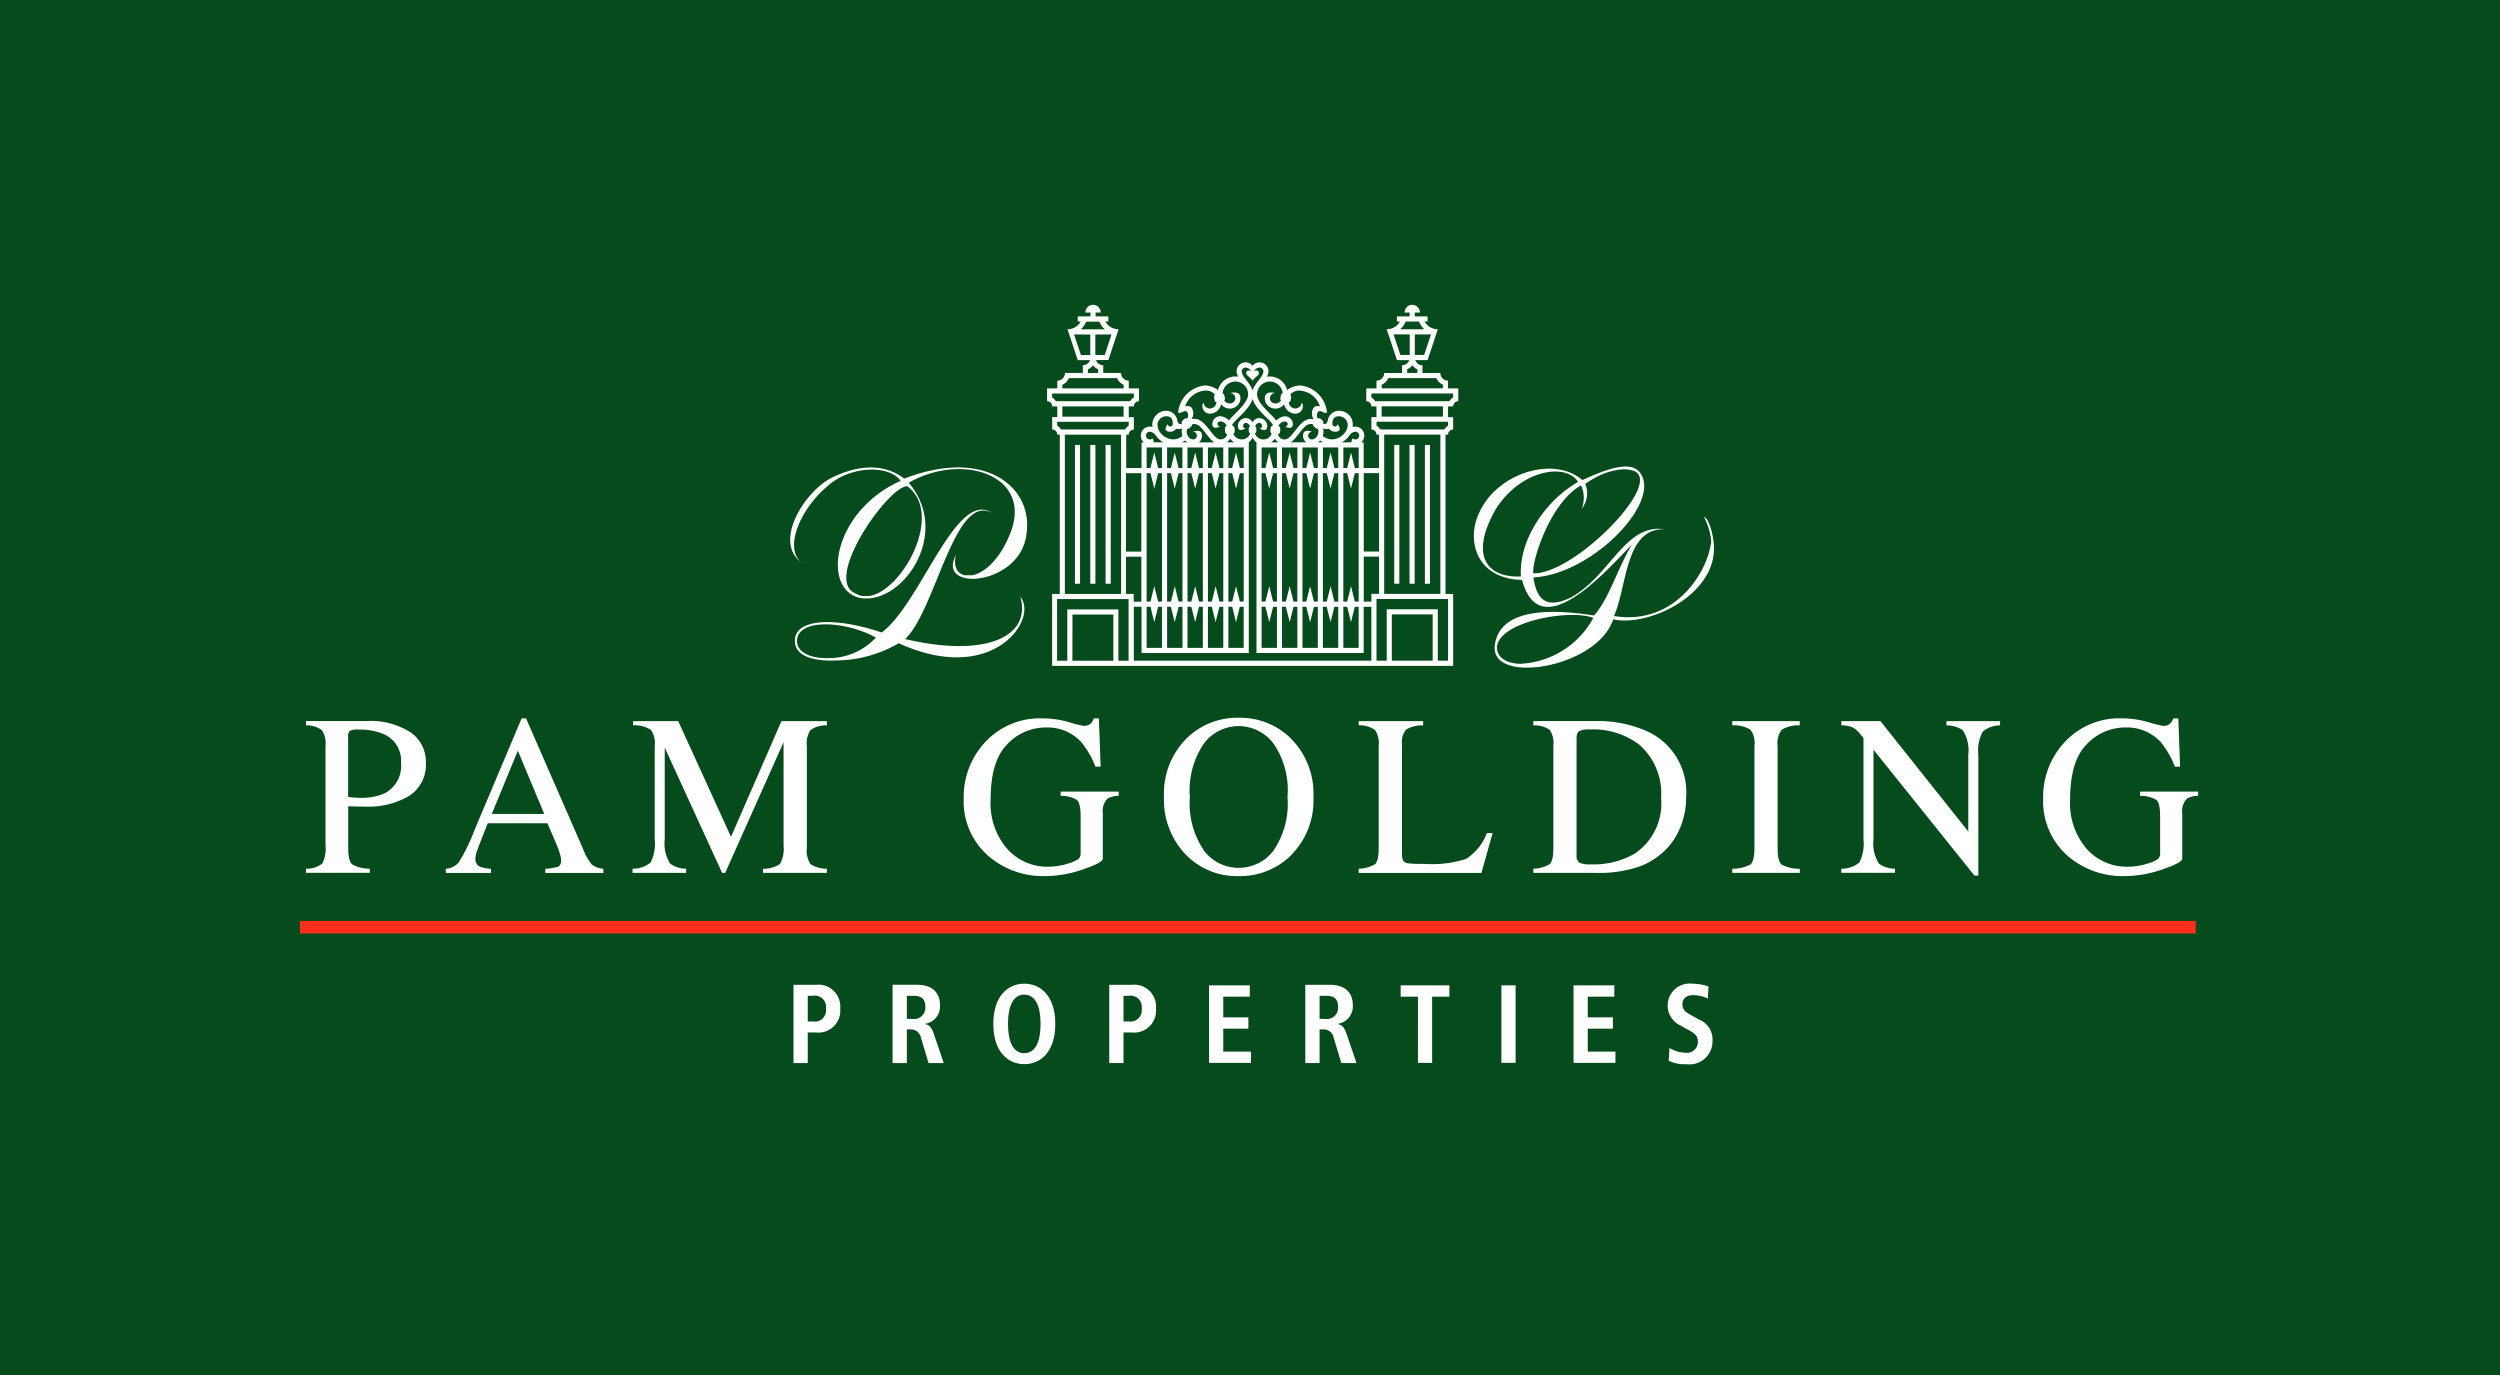 <svg id="pamgolding-logo" xmlns="http://www.w3.org/2000/svg" xmlns:xlink="http://www.w3.org/1999/xlink" width="200" height="110" viewBox="0 0 200 110">
  <defs>
    <style>
      .cls-1 {
        fill: none;
      }

      .cls-2 {
        fill: #054b1b;
      }

      .cls-3 {
        clip-path: url(#clip-path);
      }

      .cls-4 {
        fill: #fff;
      }

      .cls-5 {
        fill: #fd2d1c;
      }
    </style>
    <clipPath id="clip-path">
      <path id="Path_123" data-name="Path 123" class="cls-1" d="M0-466.507H200v-110H0Z" transform="translate(0 576.507)"/>
    </clipPath>
  </defs>
  <path id="Path_118" data-name="Path 118" class="cls-2" d="M0-466.507H200v-110H0Z" transform="translate(0 576.507)"/>
  <g id="Group_221" data-name="Group 221" class="cls-3">
    <g id="Group_217" data-name="Group 217" transform="translate(63.48 78.784)">
      <path id="Path_119" data-name="Path 119" class="cls-4" d="M0-26.553H1.14V-29h.643a1.755,1.755,0,0,0,1.954-1.912,1.746,1.746,0,0,0-1.954-1.9H0Zm1.14-3.329v-2.054h.428a.888.888,0,0,1,.773.247.9.9,0,0,1,.254.775.906.906,0,0,1-.252.779.894.894,0,0,1-.774.253Z" transform="translate(0 32.814)"/>
    </g>
    <g id="Group_218" data-name="Group 218" transform="translate(71.405 78.782)">
      <path id="Path_120" data-name="Path 120" class="cls-4" d="M-4.883-11.569v-1.847h.464c.641,0,1.016.176,1.016.9a.906.906,0,0,1-.285.717.894.894,0,0,1-.731.234ZM-6.026-8.034h1.143v-2.691h.258a.81.81,0,0,1,.865.655l.615,2.036h1.214l-.812-2.387c-.2-.582-.456-.69-.687-.727v-.026a1.4,1.4,0,0,0,1.2-1.473c0-1.147-.748-1.651-1.855-1.651H-6.026Z" transform="translate(6.026 14.297)"/>
    </g>
    <g id="Group_219" data-name="Group 219" transform="translate(79.465 78.694)">
      <path id="Path_121" data-name="Path 121" class="cls-4" d="M0-13.66c0,2.25,1.184,3.22,2.48,3.22s2.479-.971,2.479-3.22S3.775-16.88,2.48-16.88,0-15.913,0-13.66m1.178,0c0-1.724.58-2.343,1.3-2.343s1.3.618,1.3,2.343-.581,2.341-1.3,2.341-1.3-.618-1.3-2.341" transform="translate(0 16.88)"/>
    </g>
    <g id="Group_220" data-name="Group 220" transform="translate(88.74 78.784)">
      <path id="Path_122" data-name="Path 122" class="cls-4" d="M0-26.553H1.14V-29h.643a1.754,1.754,0,0,0,1.954-1.912,1.746,1.746,0,0,0-1.954-1.9H0Zm1.14-3.329v-2.054h.428a.888.888,0,0,1,.773.247.9.9,0,0,1,.254.775.906.906,0,0,1-.252.779.894.894,0,0,1-.774.253Z" transform="translate(0 32.814)"/>
    </g>
  </g>
  <g id="Group_222" data-name="Group 222" transform="translate(96.724 78.826)">
    <path id="Path_124" data-name="Path 124" class="cls-4" d="M0-26.617H3.352v-.906H1.137v-1.833H3.147v-.907H1.137v-1.654H3.261v-.906H0Z" transform="translate(0 32.823)"/>
  </g>
  <g id="Group_224" data-name="Group 224" class="cls-3">
    <g id="Group_223" data-name="Group 223" transform="translate(104.425 78.782)">
      <path id="Path_124-2" data-name="Path 124" class="cls-4" d="M-4.883-11.568v-1.847h.464c.641,0,1.016.176,1.016.9a.906.906,0,0,1-.285.717.894.894,0,0,1-.731.234ZM-6.026-8.033h1.143v-2.691h.258a.809.809,0,0,1,.865.655l.615,2.036h1.214l-.812-2.387c-.2-.582-.456-.69-.688-.727v-.026a1.406,1.406,0,0,0,1.206-1.472c0-1.147-.75-1.651-1.857-1.651H-6.026Z" transform="translate(6.026 14.296)"/>
    </g>
  </g>
  <g id="Group_225" data-name="Group 225" transform="translate(112.047 78.826)">
    <path id="Path_127" data-name="Path 127" class="cls-4" d="M-5.947-26.617h1.137v-5.3h1.38v-.906h-3.9v.906h1.387Z" transform="translate(7.334 32.823)"/>
  </g>
  <path id="Path_126" data-name="Path 126" class="cls-4" d="M633.158-157.4h1.137v-6.2h-1.137Z" transform="translate(-513.047 242.427)"/>
  <g id="Group_226" data-name="Group 226" transform="translate(125.884 78.826)">
    <path id="Path_129" data-name="Path 129" class="cls-4" d="M0-26.617H3.352v-.906H1.137v-1.833H3.147v-.907H1.137v-1.654H3.261v-.906H0Z" transform="translate(0 32.823)"/>
  </g>
  <g id="Group_241" data-name="Group 241" class="cls-3">
    <g id="Group_227" data-name="Group 227" transform="translate(133.414 78.693)">
      <path id="Path_127-2" data-name="Path 127" class="cls-4" d="M-.343-26.14a2.832,2.832,0,0,0,1.418.278,1.841,1.841,0,0,0,2.089-1.884,1.706,1.706,0,0,0-1.081-1.687l-.669-.375c-.347-.2-.658-.377-.658-.844,0-.431.294-.736.865-.736a2.968,2.968,0,0,1,1.169.27l.053-.96a4.007,4.007,0,0,0-1.3-.225A1.758,1.758,0,0,0-.423-30.6,1.76,1.76,0,0,0,.6-28.957l.579.322c.553.3.813.5.813.951a.871.871,0,0,1-.267.671.86.86,0,0,1-.679.236,2.551,2.551,0,0,1-1.323-.386Z" transform="translate(0.423 32.304)"/>
    </g>
    <g id="Group_228" data-name="Group 228" transform="translate(24.482 57.686)">
      <path id="Path_128" data-name="Path 128" class="cls-4" d="M-26.3-4.329a4.89,4.89,0,0,0-1.959-.341,1.255,1.255,0,0,0-.7.117.673.673,0,0,0-.125.493V.727l.641.053.294.008A4.5,4.5,0,0,0-26.161.431a2.479,2.479,0,0,0,1.309-2.447A2.3,2.3,0,0,0-26.3-4.328M-32.452,6.462a2.048,2.048,0,0,0,1.3-.412,2.647,2.647,0,0,0,.258-1.461V-3.361a1.9,1.9,0,0,0-.294-1.264,2.049,2.049,0,0,0-1.265-.384v-.341h4.811a5.92,5.92,0,0,1,3.548.9,2.824,2.824,0,0,1,1.228,2.382A2.948,2.948,0,0,1-24.229.653a6.374,6.374,0,0,1-3.413.842l-.756-.008-.678-.018V4.8q0,1.039.312,1.308a2.77,2.77,0,0,0,1.416.349v.331h-5.105Z" transform="translate(32.452 5.349)"/>
    </g>
    <g id="Group_229" data-name="Group 229" transform="translate(50.604 57.688)">
      <path id="Path_129-2" data-name="Path 129" class="cls-4" d="M0-50.09A2.2,2.2,0,0,0,1.452-50.6a3.4,3.4,0,0,0,.321-1.853v-7.461a1.858,1.858,0,0,0-.312-1.29,2.4,2.4,0,0,0-1.417-.356V-61.9H3.653l4.223,9.257L11.912-61.9h3.636v.341a2.124,2.124,0,0,0-1.311.375,1.9,1.9,0,0,0-.293,1.272v8.165a1.924,1.924,0,0,0,.293,1.29,2.374,2.374,0,0,0,1.311.367v.331H10.434v-.331a2.236,2.236,0,0,0,1.371-.394,2.531,2.531,0,0,0,.276-1.479v-8.246L7.412-49.759H7.164L2.574-59.777v7.323a3.007,3.007,0,0,0,.439,1.962,2.208,2.208,0,0,0,1.275.4v.331H0Z" transform="translate(0 61.9)"/>
    </g>
    <g id="Group_230" data-name="Group 230" transform="translate(35.663 57.47)">
      <path id="Path_130" data-name="Path 130" class="cls-4" d="M-33.644-32.419l-2.112-5.054-2.084,5.054ZM-41.52-27.7v-.331a1.464,1.464,0,0,0,1.053-.538,14.617,14.617,0,0,0,1.212-2.483l3.8-9.007h.357l4.544,10.405a4.572,4.572,0,0,0,.722,1.29,1.767,1.767,0,0,0,.918.333v.331h-4.645v-.331a4.273,4.273,0,0,0,1.035-.171q.229-.109.232-.511a2.179,2.179,0,0,0-.09-.475,5.216,5.216,0,0,0-.249-.718l-.758-1.765h-4.776q-.713,1.8-.855,2.206a2.084,2.084,0,0,0-.132.627.653.653,0,0,0,.373.645,2.941,2.941,0,0,0,.873.162v.331Z" transform="translate(41.52 40.063)"/>
    </g>
    <g id="Group_231" data-name="Group 231" transform="translate(77.09 57.465)">
      <path id="Path_131" data-name="Path 131" class="cls-4" d="M-35.9-1.262a8.652,8.652,0,0,0,1.176.3.8.8,0,0,0,.551-.152,1.178,1.178,0,0,0,.286-.441h.4l.143,3.863h-.419A7.014,7.014,0,0,0-34.917.318,3.673,3.673,0,0,0-37.724-.829,4.235,4.235,0,0,0-40.818.516q-1.327,1.335-1.327,4.408a5.586,5.586,0,0,0,1.327,3.962,4.307,4.307,0,0,0,3.279,1.424,5.507,5.507,0,0,0,.776-.063,4.753,4.753,0,0,0,.845-.2,2.548,2.548,0,0,0,.811-.367.635.635,0,0,0,.161-.467V6.285c0-.706-.1-1.145-.3-1.319a2.407,2.407,0,0,0-1.3-.322V4.3H-31.9v.341a1.741,1.741,0,0,0-.9.225,1.448,1.448,0,0,0-.371,1.184V9.664q0,.322-1.579.86a9.287,9.287,0,0,1-3.018.536,6.7,6.7,0,0,1-4.51-1.567A5.794,5.794,0,0,1-44.3,4.852,6.412,6.412,0,0,1-42.688.46a5.959,5.959,0,0,1,4.7-2.018,7.492,7.492,0,0,1,2.086.3" transform="translate(44.306 1.562)"/>
    </g>
    <g id="Group_232" data-name="Group 232" transform="translate(108.694 57.688)">
      <path id="Path_132" data-name="Path 132" class="cls-4" d="M0-50.09a2.667,2.667,0,0,0,1.3-.359c.2-.174.3-.606.3-1.3v-8.167a1.9,1.9,0,0,0-.294-1.272A2.118,2.118,0,0,0,0-61.561V-61.9H5.159v.341a2.527,2.527,0,0,0-1.355.331,1.538,1.538,0,0,0-.339,1.191v8.817a1.007,1.007,0,0,0,.1.485.6.6,0,0,0,.454.215c.136.018.279.03.428.037l.855.008a8.866,8.866,0,0,0,3.289-.4,4.194,4.194,0,0,0,1.658-2.061h.464l-.891,3.181H0Z" transform="translate(0 61.9)"/>
    </g>
    <g id="Group_233" data-name="Group 233" transform="translate(93.111 57.423)">
      <path id="Path_133" data-name="Path 133" class="cls-4" d="M-13.672-45.043a3.465,3.465,0,0,0,2.779,1.381A3.49,3.49,0,0,0-8.139-45a6.625,6.625,0,0,0,1.15-4.323,6.569,6.569,0,0,0-1.158-4.337A3.528,3.528,0,0,0-10.892-55a3.478,3.478,0,0,0-2.78,1.39A6.688,6.688,0,0,0-14.8-49.326a6.714,6.714,0,0,0,1.132,4.283m-1.363-9a5.748,5.748,0,0,1,4.143-1.623A5.742,5.742,0,0,1-6.74-54.031a6.25,6.25,0,0,1,1.827,4.706A6.19,6.19,0,0,1-6.8-44.575,5.781,5.781,0,0,1-10.893-43a5.674,5.674,0,0,1-4.258-1.747,6.318,6.318,0,0,1-1.72-4.582,6.255,6.255,0,0,1,1.836-4.715" transform="translate(16.877 55.665)"/>
    </g>
    <g id="Group_234" data-name="Group 234" transform="translate(138.582 57.688)">
      <path id="Path_134" data-name="Path 134" class="cls-4" d="M0-50.09a3.069,3.069,0,0,0,1.444-.331q.328-.26.329-1.327v-8.168a1.78,1.78,0,0,0-.329-1.3A2.539,2.539,0,0,0,0-61.561V-61.9H5.4v.341a2.528,2.528,0,0,0-1.442.349,1.777,1.777,0,0,0-.331,1.3v8.165q0,1.067.331,1.327a3.055,3.055,0,0,0,1.442.331v.331H0Z" transform="translate(0 61.9)"/>
    </g>
    <g id="Group_235" data-name="Group 235" transform="translate(147.306 57.688)">
      <path id="Path_135" data-name="Path 135" class="cls-4" d="M0-50.09A2.194,2.194,0,0,0,1.452-50.6a3.4,3.4,0,0,0,.321-1.853v-8.094l-.25-.3a1.923,1.923,0,0,0-.686-.582A2.459,2.459,0,0,0,0-61.561V-61.9H3.128l7.029,8.834V-59.2a2.993,2.993,0,0,0-.446-1.972,2.238,2.238,0,0,0-1.3-.384V-61.9H12.7v.341a2.113,2.113,0,0,0-1.39.51,3.171,3.171,0,0,0-.349,1.846v9.661h-.311L2.574-59.606v7.151a3.007,3.007,0,0,0,.439,1.962,2.208,2.208,0,0,0,1.275.4v.331H0Z" transform="translate(0 61.9)"/>
    </g>
    <g id="Group_236" data-name="Group 236" transform="translate(122.667 57.682)">
      <path id="Path_136" data-name="Path 136" class="cls-4" d="M-15.68-48.006a1.893,1.893,0,0,0,.909.144,6.612,6.612,0,0,0,3.52-.852,4.835,4.835,0,0,0,2.12-4.473,5.156,5.156,0,0,0-1.746-4.247,6.089,6.089,0,0,0-3.965-1.221,1.789,1.789,0,0,0-.837.132c-.143.088-.214.286-.214.592V-48.6a.671.671,0,0,0,.214.592m-3.671.493a2.7,2.7,0,0,0,1.3-.359c.2-.174.3-.606.3-1.3v-8.163a1.908,1.908,0,0,0-.294-1.29,2.237,2.237,0,0,0-1.309-.357v-.341h4.919a9.685,9.685,0,0,1,4.205.824,5.35,5.35,0,0,1,3.1,5.287A6.251,6.251,0,0,1-7.687-50.6a5.316,5.316,0,0,1-1.676,2.088,5.653,5.653,0,0,1-1.479.816,9.911,9.911,0,0,1-3.439.517h-5.071Z" transform="translate(19.351 59.329)"/>
    </g>
    <g id="Group_237" data-name="Group 237" transform="translate(163.447 57.465)">
      <path id="Path_137" data-name="Path 137" class="cls-4" d="M-35.9-1.262a8.652,8.652,0,0,0,1.176.3.8.8,0,0,0,.551-.152,1.158,1.158,0,0,0,.285-.441h.4l.143,3.863h-.419A7.018,7.018,0,0,0-34.917.318,3.673,3.673,0,0,0-37.724-.829,4.228,4.228,0,0,0-40.815.516q-1.33,1.335-1.329,4.408a5.581,5.581,0,0,0,1.329,3.962,4.3,4.3,0,0,0,3.278,1.424,5.5,5.5,0,0,0,.776-.063,4.752,4.752,0,0,0,.846-.2,2.55,2.55,0,0,0,.811-.367.635.635,0,0,0,.161-.467V6.285q0-1.059-.3-1.319a2.407,2.407,0,0,0-1.3-.322V4.3H-31.9v.341a1.74,1.74,0,0,0-.9.225,1.448,1.448,0,0,0-.373,1.184V9.664q0,.322-1.579.86a9.286,9.286,0,0,1-3.018.536,6.7,6.7,0,0,1-4.51-1.567A5.794,5.794,0,0,1-44.3,4.852,6.412,6.412,0,0,1-42.688.46a5.96,5.96,0,0,1,4.7-2.018,7.492,7.492,0,0,1,2.086.3" transform="translate(44.306 1.562)"/>
    </g>
    <g id="Group_238" data-name="Group 238" transform="translate(117.908 37.322)">
      <path id="Path_138" data-name="Path 138" class="cls-4" d="M-20.317-36.222c3.118.117,10.029-6.766,8.246-8.086-.833-.508-2.577-.165-4.089.937a1.98,1.98,0,0,1-.286,1.985,2.363,2.363,0,0,0-.054-1.871c-2.475,1.375-3.959,6.093-3.816,7.034m-.99.255c-.2-2.963,2.05-6.154,4.571-7.563-.97-1.562-4.613-.976-6.589,2.187-2.133,3.74-.678,5.494,2.018,5.376m-.095,6.986a7.027,7.027,0,0,0,5.885-3.671c-1.88-.745-7.656.309-7.71,2.379.018.8.773,1.257,1.825,1.292m.5.309c-1.518-.02-2.632-.577-2.5-1.76.39-3.39,5.585-2.771,7.944-2.414,1.255-1.437,1.821-3.664,3.038-5.692-2.166,2.25-7.376,8.167-8.8,2.845-3.658-.083-4.492-3.163-3.424-5.382,1.447-3.2,5.982-4.566,8.25-2.607,1.416-.626,3.549-1.6,4.479-.745,2.153,2.223-3.562,8.267-8.39,8.535.273,1.994,1.217,2.462,3,1.6,3.16-1.76,4.308-5.886,7.446-5.46-3.138-.04-2.947,4.6-4.007,6.946,4.717.784,7.456-3.32,7.779-5.94a5.027,5.027,0,0,0-.539-1.9c-.11-.255.485.088.724,1.858.563,4.163-5.146,6.894-8.024,6.248-.814,2.461-4.45,3.9-6.98,3.864" transform="translate(25.074 44.765)"/>
    </g>
    <g id="Group_239" data-name="Group 239" transform="translate(63.217 37.395)">
      <path id="Path_139" data-name="Path 139" class="cls-4" d="M-24.642-43.618h.561c2.679-.424,6-6.592,3.034-8.783-1.52-.013-6.822,7.532-4.123,8.586a1.68,1.68,0,0,0,.526.2m.916.139a2.835,2.835,0,0,1-1.291-.033c-2.9-.941-1.845-6.95,3.437-9.32-.877-1.272-3.959-1.239-5.789.377-2.278,1.881-3.582,5.073-2.105,6.187-2.312-1.636.132-5.578,2.271-6.756,3.775-1.9,5.645-.141,5.921.011,6.613-2.549,10.366.822,9.768,4.467-.469,4.092-7.245,4.654-5.638,1.655-.219.887.105,1.464.679,1.61h.645c.956-.2,2.187-1.233,3.029-3.365,1.825-4.6-3.786-6.513-8.126-4.037,3.1,3.651.23,8.618-2.8,9.2m-2.807,5.014c-1.864.106-3.509-.278-3.5-1.556-.054-1.729,3.041-1.994,6.941-.675,3.123-2.293,5.981-11.573,8.853-9.54-3.01-1.768-4.538,7.812-6.982,10.063,6.587,1.544,10.116-.258,9.221-3.378,1.475,1.729-2.128,7.175-9.728,3.715a10.088,10.088,0,0,1-4.8,1.371m-.789-.179a5.174,5.174,0,0,0,3.761-1.642c-2.4-1.352-6.342-1.577-6.309.3.031.935,1.184,1.385,2.548,1.338" transform="translate(30.41 53.902)"/>
    </g>
    <g id="Group_240" data-name="Group 240" transform="translate(83.762 24.386)">
      <path id="Path_140" data-name="Path 140" class="cls-4" d="M-70.259-44.977a.979.979,0,0,1-.307.392v16.852h-8.581v-3.7h-.614v4.316h19V-31.43h-.614v3.7H-69.95V-44.583a.97.97,0,0,1-.307-.392m0-3.1c-.276.945-1.579,1.792-1.646,2.133.156.04.194.165.207.321.011.139.021.265-.1.341a.707.707,0,0,0,.666.463.716.716,0,0,0,.676-.483.208.208,0,0,1-.114-.185v-.205a.205.205,0,0,1,.1-.176c-.1-.242-.288-.3-.388-.27a.271.271,0,0,0-.171.23c0,.114.077.187.2.207,0,0-.614.407-.614-.207a.643.643,0,0,1,.614-.615.57.57,0,0,1,.563.349.57.57,0,0,1,.562-.349.644.644,0,0,1,.612.615c0,.614-.612.207-.612.207a.209.209,0,0,0,.2-.207.271.271,0,0,0-.171-.23c-.1-.031-.293.028-.388.27a.205.205,0,0,1,.1.176v.205a.208.208,0,0,1-.114.185.716.716,0,0,0,.676.483.71.71,0,0,0,.666-.463c-.117-.074-.108-.2-.1-.341.013-.155.051-.281.207-.321-.069-.341-1.37-1.188-1.646-2.133m-11.75,3.7h.41v11.1h-.41Zm-2.452,0h.408v11.1h-.408Zm1.228,0h.408v11.1h-.408Zm24.316,0h.408v11.1h-.408Zm2.452,0h.408v11.1h-.408Zm-1.228,0h.408v11.1h-.408Zm-22.683,8.53h1.225v-6.27h-1.225Zm0,.41v2.979h.614v.618h.614v-3.6Zm-3.184-18.806a1.649,1.649,0,0,1-.434.618h1.924a1.644,1.644,0,0,1-.434-.618Zm2.026,1.027h-1.294v1.644h.75Zm-1.7,0h-1.294l.544,1.644h.75Zm-2.656,21.17v4.933h.818v-4.111h4.087v4.111h.817v-4.933Zm1.225,4.933H-81.4v-3.7h-3.27ZM-86.3-48.49v.316a.82.82,0,0,1,.3.3h5.94a.849.849,0,0,1,.3-.3v-.316Zm.818,1.853h4.9v-.822h-4.9Zm.2,14.18h4.5V-45.2h-4.5Zm5.109-13.457v-.316H-85.89v.316a.833.833,0,0,1,.3.3h5.123a.809.809,0,0,1,.3-.3m-3.269-4.511v.291h.818v-.291a1.03,1.03,0,0,1-.41-.326,1.025,1.025,0,0,1-.408.326m-2.044,1.233v.291h4.9v-.291a1.029,1.029,0,0,1-.526-.529h-3.849a1.024,1.024,0,0,1-.526.529M-71.586-30.2l-.307-1.233H-72.2v3.289h1.225V-31.43h-.307Zm-1.635,0-.307-1.233h-.307v3.289h1.228V-31.43h-.307Zm-1.635,0-.307-1.233h-.307v3.289h1.228V-31.43h-.307Zm-1.635,0-.307-1.233H-77.1v3.289h1.228V-31.43h-.307Zm-1.635,0-.307-1.233h-.307v3.289h1.228V-31.43h-.307Zm0-13.565.307,1.233h.307v-1.642h-1.228v1.642h.307Zm1.635,0,.307,1.233h.307v-1.642H-77.1v1.642h.307Zm1.635,0,.307,1.233h.307v-1.642H-75.47v1.642h.307Zm1.635,0,.307,1.233h.307v-1.642h-1.228v1.642h.307Zm1.635,0,.307,1.233h.307v-1.642H-72.2v1.642h.307Zm-6.539,2.877-.307-1.233h-.307v10.276h.307l.307-1.233.307,1.233h.307V-42.118h-.307Zm1.635,0-.307-1.233H-77.1v10.276h.307l.307-1.233.307,1.233h.307V-42.118h-.307Zm1.635,0-.307-1.233h-.307v10.276h.307l.307-1.233.307,1.233h.307V-42.118h-.307Zm1.635,0-.307-1.233h-.307v10.276h.307l.307-1.233.307,1.233h.307V-42.118h-.307Zm1.635,0-.307-1.233H-72.2v10.276h.307l.307-1.233.307,1.233h.307V-42.118h-.307Zm2.656,0-.307-1.233h-.307v10.276h.307l.307-1.233.307,1.233h.307V-42.118h-.307Zm1.635,0-.307-1.233h-.307v10.276h.307l.307-1.233.307,1.233h.307V-42.118h-.307Zm1.635,0-.307-1.233h-.307v10.276h.307l.307-1.233.307,1.233h.307V-42.118h-.307Zm1.635,0-.307-1.233h-.307v10.276h.307l.307-1.233.307,1.233h.307V-42.118h-.307Zm1.635,0-.307-1.233h-.307v10.276h.307l.307-1.233.307,1.233h.307V-42.118h-.307Zm-6.539-2.877.307,1.233h.307v-1.642h-1.228v1.642h.307Zm1.635,0,.307,1.233h.307v-1.642H-67.91v1.642h.307Zm1.635,0,.307,1.233h.307v-1.642h-1.228v1.642h.307Zm1.635,0,.307,1.233h.307v-1.642h-1.225v1.642h.307Zm1.635,0,.307,1.233h.307v-1.642H-63v1.642h.307Zm0,13.565-.307-1.233h-.307v3.289h1.225V-31.43h-.307Zm-1.635,0-.309-1.232h-.307v3.288h1.228V-31.43h-.307Zm-1.635,0-.307-1.233h-.307v3.289h1.228V-31.43h-.307Zm-1.635,0-.307-1.233h-.307v3.289h1.228V-31.43h-.307Zm-1.635,0-.307-1.233h-.307v3.289h1.228V-31.43h-.307Zm13.893-18.994a1.029,1.029,0,0,1-.526-.529h-3.847a1.03,1.03,0,0,1-.526.529v.291h4.9Zm-2.043-1.233a1.01,1.01,0,0,1-.407-.326,1.041,1.041,0,0,1-.41.326v.291h.818Zm-3.268,4.511a.833.833,0,0,1,.3.3h5.123a.817.817,0,0,1,.3-.3v-.316h-5.722Zm5.108.711h-4.495v12.743h4.495Zm.2-2.26h-4.9v.822h4.9Zm.818-1.029h-6.538v.316a.828.828,0,0,1,.3.3h5.94a.844.844,0,0,1,.3-.3Zm-1.635,17.676h-3.268v3.7h3.268Zm1.228-1.233h-5.723v4.933h.818v-4.111h4.087v4.111h.818Zm-2.658-21.17v1.644h.75l.544-1.644Zm-1.7,0,.544,1.644h.75v-1.644Zm2.026-1.027h-1.056a1.662,1.662,0,0,1-.433.618h1.923a1.683,1.683,0,0,1-.434-.618m-3.184,12.126h-1.225v6.27h1.225Zm-.614,10.276v-.618h.614v-2.978h-1.225v3.6Zm-3.4-13.829a.626.626,0,0,1-.469-.031,1.04,1.04,0,0,1,.036.27,1.046,1.046,0,0,1-.057.339,1.208,1.208,0,0,0,.772.276,1.36,1.36,0,0,0,1.155-.814,1.2,1.2,0,0,0,.071-.36.717.717,0,0,0-.714-.675c-.544,0-.511.5-.511.618a.206.206,0,0,0,.206.205.205.205,0,0,0,.2-.205s.5.618-.2.618a.675.675,0,0,1-.487-.238m-12.208,0a.672.672,0,0,1-.485.238c-.7,0-.2-.618-.2-.618a.205.205,0,0,0,.2.205.2.2,0,0,0,.2-.205c0-.114.035-.618-.51-.618a.715.715,0,0,0-.714.675,1.2,1.2,0,0,0,.071.36,1.36,1.36,0,0,0,1.153.814,1.209,1.209,0,0,0,.774-.275,1.006,1.006,0,0,1-.057-.339,1.109,1.109,0,0,1,.035-.27.626.626,0,0,1-.469.031m2.273-3.051a1.823,1.823,0,0,0-1.561,1.257.506.506,0,0,1,.5.094.827.827,0,0,1,0,.938.967.967,0,0,1,.242-.03c.936,0,1.441,1.644,2.086,1.644a.522.522,0,0,0,.526-.407c-.141-.048-.164-.167-.175-.314s0-.3.142-.364a.567.567,0,0,0-.57-.349.2.2,0,0,0-.169.2.207.207,0,0,0,.205.205s-.614.324-.614-.205a.627.627,0,0,1,.614-.618.969.969,0,0,1,.7.339c.406-.511,1.546-1.378,1.546-2.086a1.024,1.024,0,0,0-1.022-1.027,1.023,1.023,0,0,0-1.018.941c.121.041.132.135.156.258s.057.235-.031.319a.549.549,0,0,0,.485.228.407.407,0,0,0,.289-.121.412.412,0,0,0,.119-.291.416.416,0,0,0-.408-.41s.818-.265.818.41a.835.835,0,0,1-.423.72.882.882,0,0,1-1.127-.24.923.923,0,0,1-.9.754.588.588,0,0,1-.522-.3.6.6,0,0,1,.012-.6.543.543,0,0,0,.51.491.525.525,0,0,0,.523-.5c-.125-.04-.14-.132-.163-.26s-.053-.251.049-.336a.87.87,0,0,0-.819-.337m7.664,0a.875.875,0,0,0-.821.337c.1.084.075.21.051.336s-.038.221-.164.26a.528.528,0,0,0,.526.5.544.544,0,0,0,.51-.491.6.6,0,0,1,.011.6.588.588,0,0,1-.522.3.923.923,0,0,1-.9-.754.88.88,0,0,1-1.128.24.835.835,0,0,1-.421-.72c0-.677.818-.41.818-.41a.416.416,0,0,0-.408.41.412.412,0,0,0,.119.291.407.407,0,0,0,.289.121.551.551,0,0,0,.485-.228c-.09-.085-.054-.2-.031-.319s.035-.217.156-.258a1.024,1.024,0,0,0-1.018-.941A1.026,1.026,0,0,0-69.9-48.414c0,.706,1.14,1.575,1.547,2.086a.966.966,0,0,1,.7-.339.627.627,0,0,1,.614.618c0,.529-.614.205-.614.205a.205.205,0,0,0,.2-.205.2.2,0,0,0-.169-.2.564.564,0,0,0-.568.349c.143.068.154.21.142.364s-.038.265-.179.314a.527.527,0,0,0,.529.407c.645,0,1.15-1.644,2.086-1.644a.978.978,0,0,1,.242.03.827.827,0,0,1,0-.938.505.505,0,0,1,.5-.094,1.821,1.821,0,0,0-1.561-1.257m-3.927-1.557a.608.608,0,0,0-.467-.294.308.308,0,0,0-.307.309c0,.418.676.9.868,1.525.193-.623.868-1.107.868-1.525a.308.308,0,0,0-.307-.309.61.61,0,0,0-.467.294.283.283,0,0,1,.184-.061.21.21,0,0,1,.156.047.212.212,0,0,1,.076.146c0,.232-.3.309-.511.629-.214-.321-.511-.4-.511-.629a.211.211,0,0,1,.075-.146.209.209,0,0,1,.157-.047.284.284,0,0,1,.184.061m2.143,5.694a1.544,1.544,0,0,1-.26-.3,1.12,1.12,0,0,1-.314.3Zm2.232,0a.72.72,0,0,1-.24-.542c0-.62.715-.309.715-.309a.308.308,0,0,0-.307.309.308.308,0,0,0,.263.306.5.5,0,0,0,.471-.306A.616.616,0,0,0-65-45.435a.616.616,0,0,0-.053-.251c-.114.038-.188-.061-.263-.135s-.128-.091-.1-.2a.6.6,0,0,0-.2-.033c-.57,0-.987,1.04-1.584,1.466Zm1.123-.156a1.119,1.119,0,0,1-.178.154h.421a1.543,1.543,0,0,1-.243-.154m2.514.154a.57.57,0,0,1,.092-.322.31.31,0,0,0,.219.088.308.308,0,0,0,.307-.309.308.308,0,0,0-.307-.309.678.678,0,0,0-.489.309,1.648,1.648,0,0,1-.61.541Zm-16.611,0a.722.722,0,0,1-.245-.541.721.721,0,0,1,.209-.509.713.713,0,0,1,.506-.211.747.747,0,0,1,.212.031l-.007-.132a1.115,1.115,0,0,1,.934-1.15.907.907,0,0,1,.693.152.917.917,0,0,1,.375.606c.059.283.217.331.375.271-.081-.142,0-.221.1-.313s.171-.176.311-.1a.505.505,0,0,0,0-.534.252.252,0,0,0-.307-.028c-.088.041-.489.253-.4-.081a2.414,2.414,0,0,1,2.108-2.012,1.792,1.792,0,0,1,1.066.367,1.434,1.434,0,0,1,1.386-1.087,1.505,1.505,0,0,1,.246.022.716.716,0,0,1-.143-.432.717.717,0,0,1,.714-.72.713.713,0,0,1,.563.274.711.711,0,0,1,.562-.274.717.717,0,0,1,.712.719.716.716,0,0,1-.143.432,1.507,1.507,0,0,1,.247-.022,1.434,1.434,0,0,1,1.388,1.087,1.789,1.789,0,0,1,1.065-.367,2.409,2.409,0,0,1,2.105,2.012c.09.334-.311.122-.4.081a.25.25,0,0,0-.307.028.508.508,0,0,0,0,.534c.142-.079.219,0,.312.1s.175.17.1.313c.158.06.316.011.375-.271a.917.917,0,0,1,.375-.606.907.907,0,0,1,.693-.152,1.084,1.084,0,0,1,.934,1.047l-.007.236a.745.745,0,0,1,.212-.031.713.713,0,0,1,.506.211.721.721,0,0,1,.209.509.721.721,0,0,1-.245.541h.194v2.054h1.225V-45.2h-.2a.409.409,0,0,0-.408-.41V-46.6h.408v-.862h-.408a.411.411,0,0,0-.409-.412V-48.9h.818v-.618a.616.616,0,0,0,.614-.615h1.431v-.618a.614.614,0,0,0,.578-.412h-.987l-.818-2.467a1.227,1.227,0,0,0,1.062-.618h-.245v-.412H-57.7v-.309H-58.1a.616.616,0,0,1,.612-.618.616.616,0,0,1,.614.618h-.41v.309h1.023v.412h-.245a1.227,1.227,0,0,0,1.062.618l-.818,2.467h-.987a.614.614,0,0,0,.579.412v.618h1.429a.616.616,0,0,0,.614.615v.618h.82v1.028a.411.411,0,0,0-.409.412h-.408v.862h.408v.988a.409.409,0,0,0-.408.41h-.206v12.741h.614V-26.7H-86.3v-5.755h.614V-45.2h-.2a.412.412,0,0,0-.12-.291.407.407,0,0,0-.289-.12V-46.6h.41v-.862h-.41a.412.412,0,0,0-.119-.291.407.407,0,0,0-.289-.121V-48.9h.818v-.618a.616.616,0,0,0,.612-.618h1.431v-.618a.614.614,0,0,0,.579-.41h-.987l-.818-2.467a1.227,1.227,0,0,0,1.061-.618h-.243v-.412h1.021v-.309h-.41a.616.616,0,0,1,.614-.618.616.616,0,0,1,.614.618h-.41v.309H-81.8v.412h-.245a1.227,1.227,0,0,0,1.062.618l-.818,2.467h-.986a.614.614,0,0,0,.577.41v.618h1.428a.616.616,0,0,0,.614.618v.618h.816v1.029a.407.407,0,0,0-.289.121.412.412,0,0,0-.119.291h-.408v.862h.408v.988a.409.409,0,0,0-.408.41h-.205v2.672h1.228v-2.054Zm1.569,0A1.652,1.652,0,0,1-78-45.127a.673.673,0,0,0-.487-.309.308.308,0,0,0-.307.309.308.308,0,0,0,.307.309.306.306,0,0,0,.219-.091.576.576,0,0,1,.092.324Zm1.9,0a1.124,1.124,0,0,1-.175-.154,1.555,1.555,0,0,1-.243.154Zm2.158,0c-.6-.425-1.011-1.466-1.584-1.466a.608.608,0,0,0-.2.033c.028.106-.031.128-.1.2s-.148.173-.263.135a.615.615,0,0,0-.053.251.615.615,0,0,0,.082.309.5.5,0,0,0,.471.3.308.308,0,0,0,.263-.3.308.308,0,0,0-.307-.309s.715-.313.715.309a.722.722,0,0,1-.245.541Zm1.592,0a1.121,1.121,0,0,1-.314-.3,1.488,1.488,0,0,1-.263.3Z" transform="translate(86.707 55.586)"/>
    </g>
  </g>
  <rect id="Rectangle_71" data-name="Rectangle 71" class="cls-5" width="151.662" height="1" transform="translate(24 73.676)"/>
</svg>
